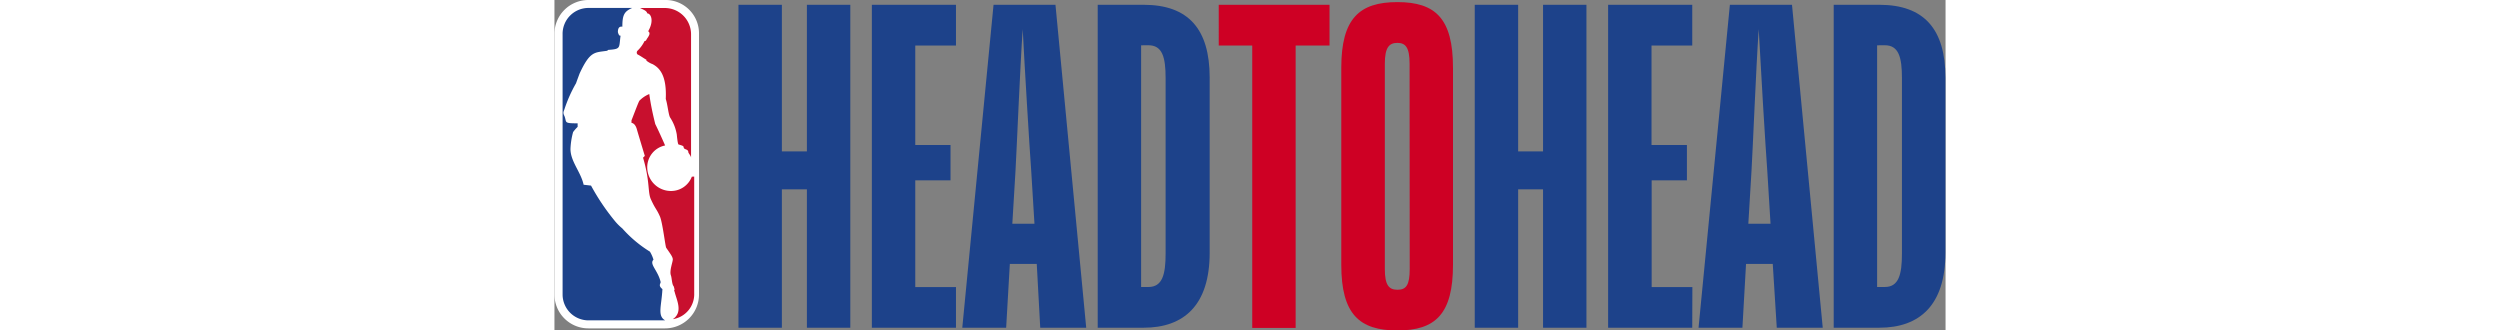 <svg id="Layer_1" height="28px" data-name="Layer 1" xmlns="http://www.w3.org/2000/svg" viewBox="0 0 211.82 50.32"><rect x="0" y="0" width="211.82" height="50.32" fill="#808080" stroke="none"/><defs><style>.head-cls-1{fill:#1d428a;}.head-cls-2{fill:#ce0024;}.head-cls-3{fill:#fff;}.head-cls-4{fill:#c8102e;}</style></defs><path class="head-cls-1" d="M39,28.51H35.19V49.58H28.58V.41h6.61V22.73H39V.41h6.61V49.58H39ZM61.7,49.58H48.89V.41H61.7v6.2H55.5V21.76h5.37v5.38H55.5V43.39h6.2ZM74,39.87H69.9l-.56,9.71H62.66L67.42.41h9.43l4.68,49.17h-7Zm-3.72-6.12h3.37l-.49-8c-.27-3.72-1-15.7-1.3-21.62-.41,5.92-.9,18.11-1.1,21.62Zm13,15.83V.41h7c6.82,0,10.05,3.72,10.05,11.09V38.15c0,8-3.92,11.43-10.05,11.43Zm6.61-43V43.38H91c2.14,0,2.62-1.92,2.62-5.09V11.57c0-3.17-.49-5-2.62-5Z" transform="translate(-0.56 0.32)"/><path class="head-cls-2" d="M101.71.41h16.87v6.2h-5.16v43h-6.61v-43h-5.1ZM137.38,10V40c0,7.51-2.68,10-8.47,10s-8.54-2.48-8.54-10V10c0-7.51,2.76-10,8.54-10S137.38,2.48,137.38,10Zm-6.61-.62c0-2.48-.62-3.17-1.86-3.17S127,6.89,127,9.37V40.63c0,2.48.62,3.17,1.93,3.17s1.86-.69,1.86-3.17Z" transform="translate(-0.56 0.32)"/><path class="head-cls-1" d="M151.09,28.51H147.3V49.58h-6.61V.41h6.61V22.73h3.79V.41h6.61V49.58h-6.61Zm22.72,21.07H161V.41h12.81v6.2h-6.2V21.76H173v5.38h-5.37V43.39h6.2Zm12.26-9.71H182l-.55,9.71h-6.68L179.54.41H189l4.68,49.17h-7Zm-3.72-6.12h3.38l-.49-8c-.28-3.72-1-15.7-1.31-21.62-.41,5.92-.89,18.11-1.1,21.62Zm13,15.83V.41h6.95c6.82,0,10.06,3.72,10.06,11.09V38.15c0,8-3.93,11.43-10.06,11.43Zm6.61-43V43.38h1.17c2.13,0,2.61-1.92,2.61-5.09V11.57c0-3.17-.49-5-2.61-5Z" transform="translate(-0.56 0.32)"/><path id="path18" class="head-cls-3" d="M17.41-.32H5.72A5.16,5.16,0,0,0,.56,4.84h0V44.52a5.16,5.16,0,0,0,5.16,5.16H17.41a5.16,5.16,0,0,0,5.16-5.16V4.84a5.08,5.08,0,0,0-5-5.16h-.16" transform="translate(-0.56 0.32)"/><path id="path20" class="head-cls-1" d="M17,43.7c-.68-.54-.27-.81-.27-1.08-.41-1.77-1.77-2.72-1.09-3.4A5.33,5.33,0,0,0,15.1,38a18.81,18.81,0,0,1-4.21-3.54A8,8,0,0,1,9.8,33.38a33.9,33.9,0,0,1-3.67-5.44L5,27.81c-.4-1.91-2-3.54-2-5.44a11.27,11.27,0,0,1,.4-2.58A5.92,5.92,0,0,1,4.09,19v-.54c-2.17,0-1.63-.13-2-1.09-.28-.54-.14-.67,0-1.08a21.06,21.06,0,0,1,1.76-3.94c.14-.41.55-1.5.55-1.5C6,7.41,6.68,7.7,8.59,7.41l.14-.13c2-.14,1.63-.27,1.9-2.18-.27.14-.41-.54-.41-.54,0-.95.54-.82.68-.82,0-1.76.27-2.31,1.5-2.85H5.72a3.94,3.94,0,0,0-3.92,4h0V44.52a3.94,3.94,0,0,0,3.94,3.94H17.42C16.19,47.78,16.87,46.28,17,43.7Z" transform="translate(-0.56 0.32)"/><path id="path22" class="head-cls-4" d="M14.56,8.77v.14a3.3,3.3,0,0,0,.95.54c1,.54,2.17,1.63,2,5.3.28.81.41,2.45.68,2.85a6.73,6.73,0,0,1,1,2.58s.13,1.5.27,1.5c.95.27.68.27.81.54s.68.14.68.68c.14.27.41.55.41.82V4.84A4,4,0,0,0,17.41.9H13.6c.55.28,1,.41,1.09.82.54,0,1.09,1.09.14,2.72.4.27.13.68-.14,1.08-.13.14-.13.41-.41.41A5.13,5.13,0,0,1,13.2,7.41a.41.41,0,0,0,0,.55c.54.27,1.08.68,1.36.81" transform="translate(-0.56 0.32)"/><path id="path24" class="head-cls-4" d="M21.48,26.58a3.38,3.38,0,0,1-3.26,2.18,3.61,3.61,0,0,1-3.53-3.54,3.38,3.38,0,0,1,2.72-3.39c-.41-.95-1.22-2.72-1.5-3.26C15.52,17,15.2,15.5,15,14a4.51,4.51,0,0,0-1.49,1c-.14.13-1.09,2.72-1.22,3v.39s.54,0,.81.95,1.22,4.08,1.22,4.08l-.27.27c1.09,3.67.68,5.3,1.22,6.39.68,1.49.82,1.36,1.36,2.58.41,1,.82,4.62.95,4.75.55.82,1,1.36,1,1.77s-.55,1.77-.28,2.45c.14.4.14,1.35.41,1.63a3.05,3.05,0,0,1,.14.54.19.19,0,0,0,0,.27h0c.27,1.22,1.36,3.13-.27,4.21h0a3.84,3.84,0,0,0,3.26-3.94V26.57Z" transform="translate(-0.56 0.32)"/></svg>